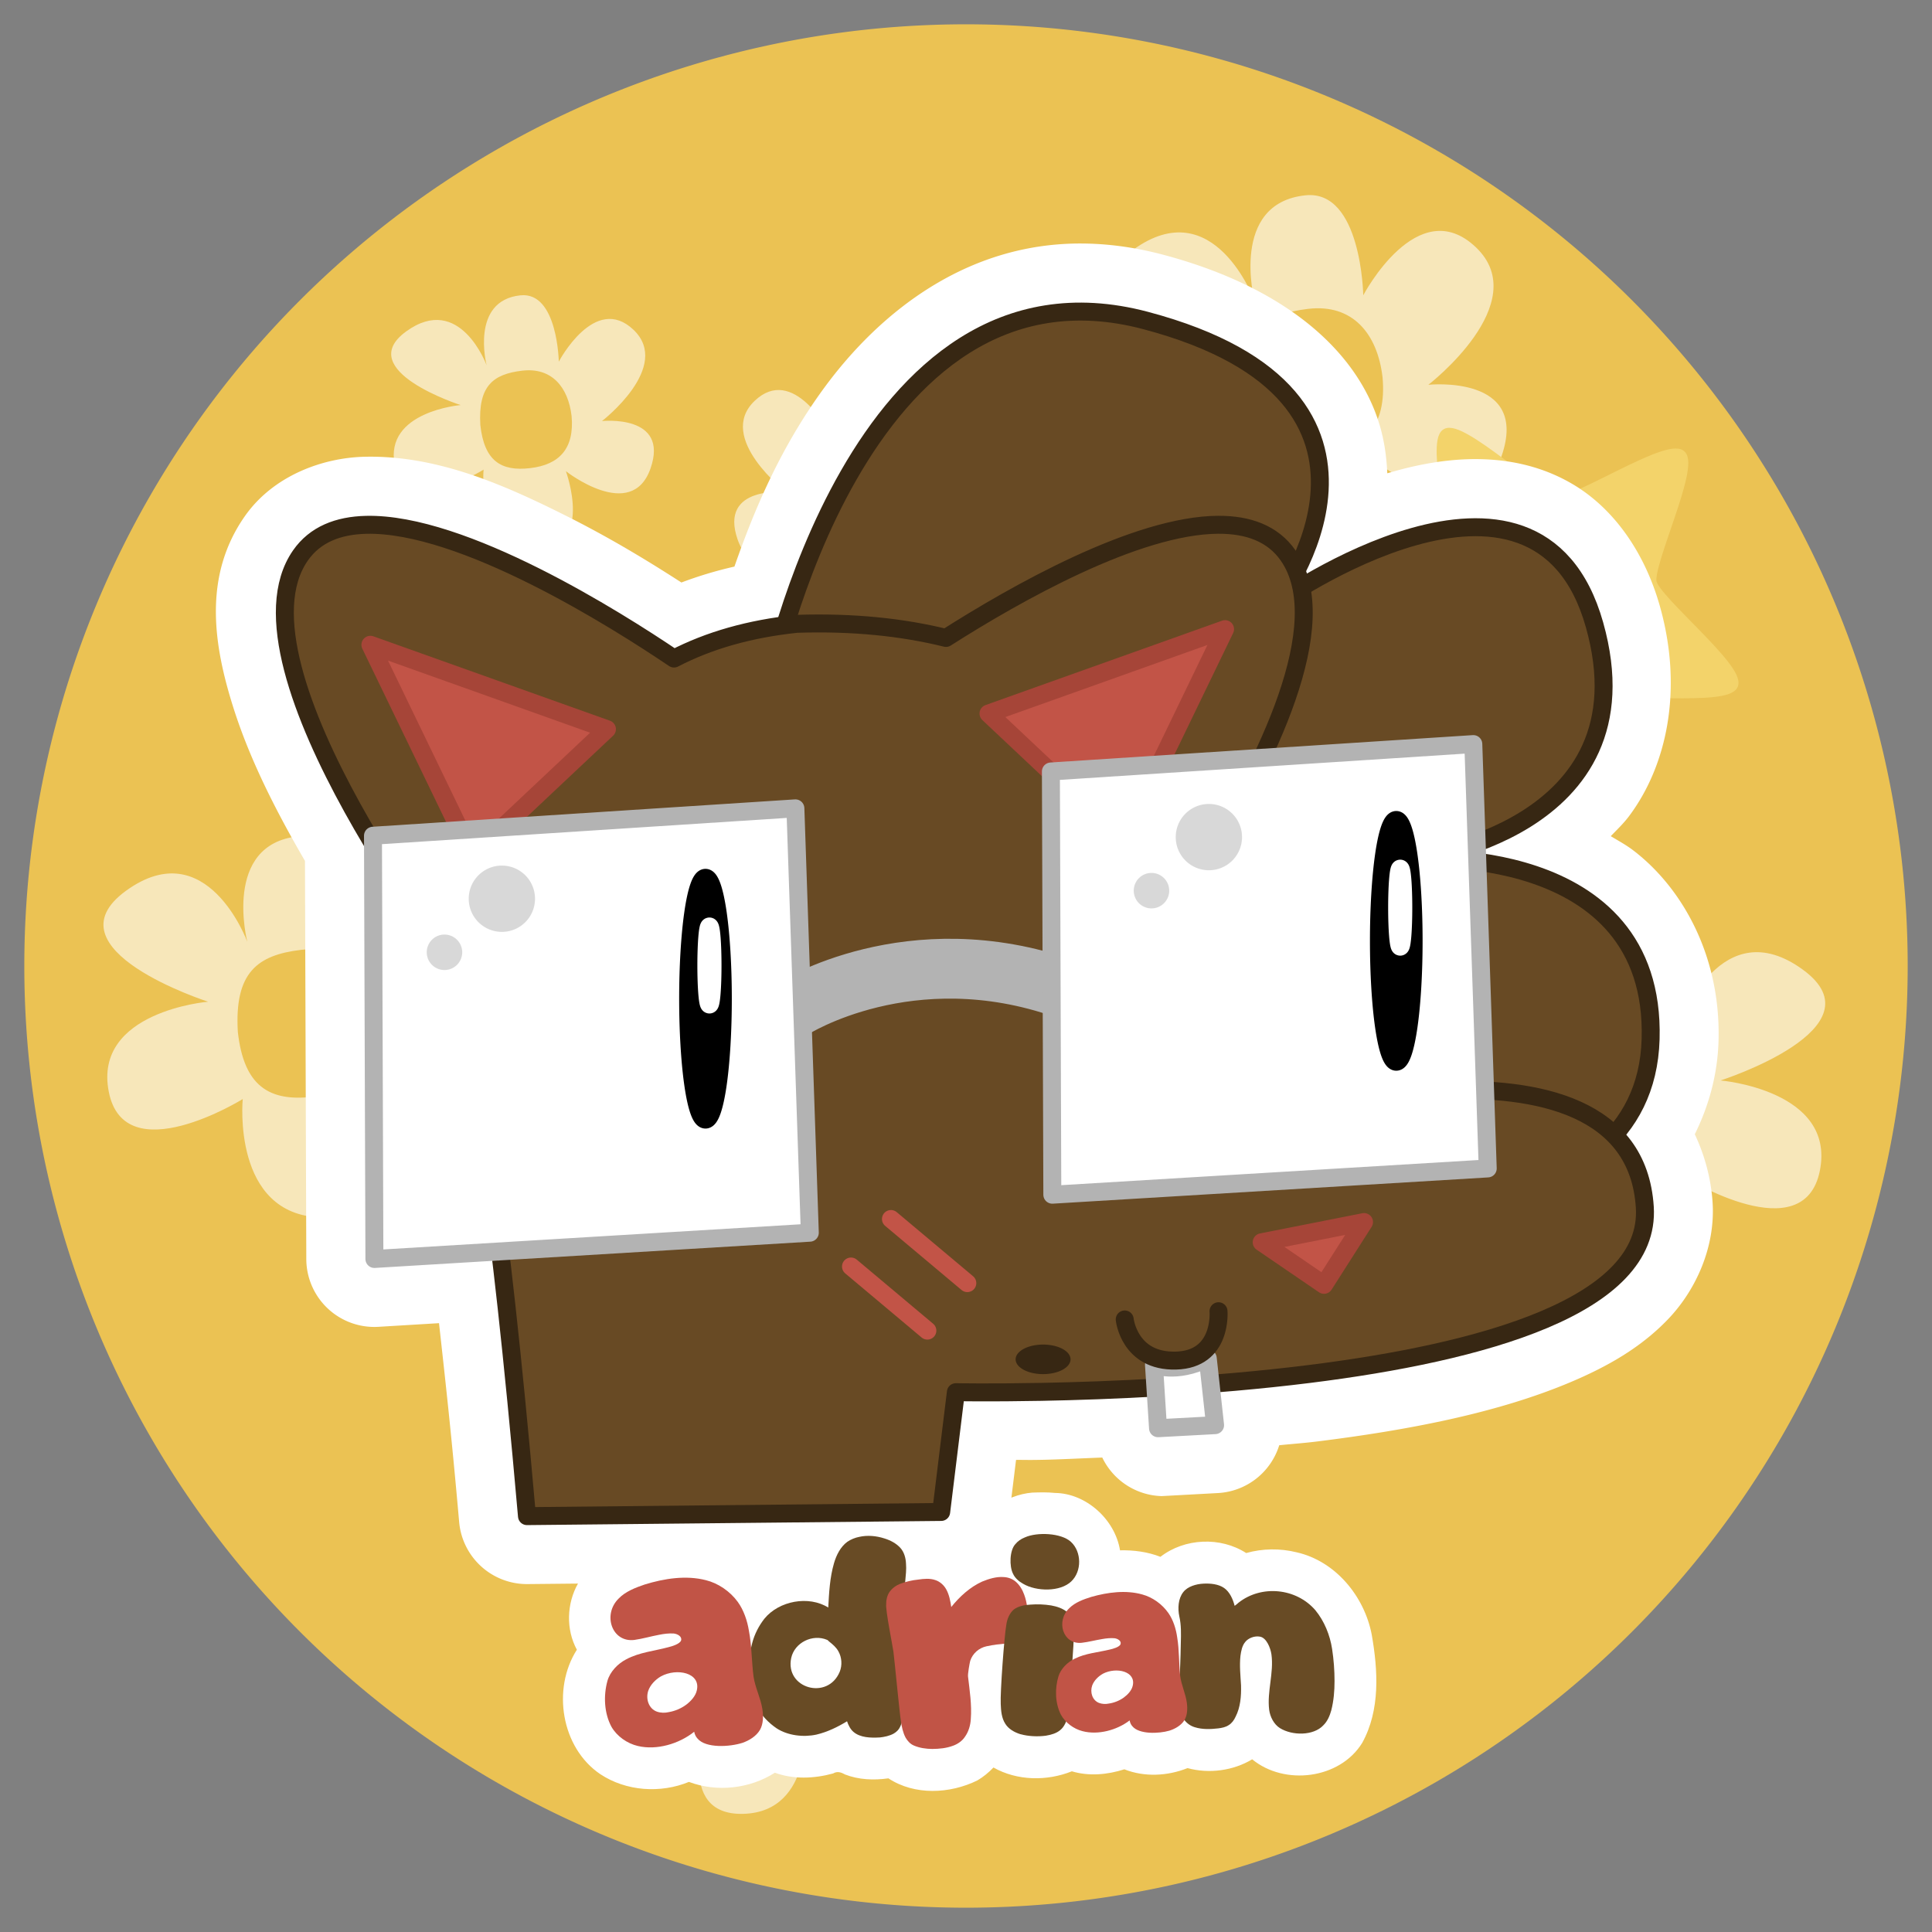 <?xml version="1.0" encoding="UTF-8" standalone="no"?>
<!-- Created with Inkscape (http://www.inkscape.org/) -->

<svg
   width="220mm"
   height="220mm"
   viewBox="0 0 220 220"
   version="1.1"
   id="svg5"
   xml:space="preserve"
   inkscape:version="1.2.2 (b0a8486541, 2022-12-01)"
   sodipodi:docname="adrian-badge.svg"
   inkscape:export-filename="adrian-badge.jpg"
   inkscape:export-xdpi="100"
   inkscape:export-ydpi="100"
   xmlns:inkscape="http://www.inkscape.org/namespaces/inkscape"
   xmlns:sodipodi="http://sodipodi.sourceforge.net/DTD/sodipodi-0.dtd"
   xmlns:xlink="http://www.w3.org/1999/xlink"
   xmlns="http://www.w3.org/2000/svg"
   xmlns:svg="http://www.w3.org/2000/svg"><rect x="0" y="0" width="220" height="220" fill="#808080" stroke="none"/><sodipodi:namedview
     id="namedview7"
     pagecolor="#ffffff"
     bordercolor="#000000"
     borderopacity="0.25"
     inkscape:showpageshadow="2"
     inkscape:pageopacity="0.0"
     inkscape:pagecheckerboard="0"
     inkscape:deskcolor="#d1d1d1"
     inkscape:document-units="mm"
     showgrid="false"
     inkscape:zoom="0.40857226"
     inkscape:cx="212.93663"
     inkscape:cy="510.31365"
     inkscape:window-width="1366"
     inkscape:window-height="720"
     inkscape:window-x="0"
     inkscape:window-y="0"
     inkscape:window-maximized="1"
     inkscape:current-layer="layer1" /><defs
     id="defs2"><linearGradient
       inkscape:collect="always"
       id="linearGradient79039"><stop
         style="stop-color:#000000;stop-opacity:1;"
         offset="0"
         id="stop79035" /><stop
         style="stop-color:#000000;stop-opacity:0;"
         offset="1"
         id="stop79037" /></linearGradient><linearGradient
       inkscape:collect="always"
       xlink:href="#linearGradient79039"
       id="linearGradient79041"
       x1="367.611"
       y1="59.957"
       x2="444.505"
       y2="59.957"
       gradientUnits="userSpaceOnUse" /></defs><g
     inkscape:label="Layer 1"
     inkscape:groupmode="layer"
     id="layer1"><path
       id="path4244"
       style="fill:#ebc253;stroke-width:1.632;stroke-linecap:round;stroke-linejoin:round"
       d="M 217.232,110 A 107.232,107.232 0 0 1 110,217.232 107.232,107.232 0 0 1 2.768,110 107.232,107.232 0 0 1 110,2.768 107.232,107.232 0 0 1 217.232,110 Z" /><path
       id="path4450"
       style="fill:#ffffff;fill-opacity:0.6;stroke:none;stroke-width:1.841;stroke-linecap:round;stroke-linejoin:round;stroke-dasharray:none;stroke-opacity:1"
       d="m 86.704,172.237 c -5.038,-0.525 -5.202,9.001 -5.202,9.001 0,0 -4.894,-9.335 -10.149,-4.314 -5.255,5.021 4.287,12.371 4.287,12.371 0,0 -9.159,-0.969 -6.589,6.424 2.57,7.393 11.486,0.38 11.486,0.38 0,0 -3.909,10.691 4.134,10.447 8.043,-0.244 7.036,-10.655 7.036,-10.655 0,0 10.637,6.588 12.059,-0.656 1.422,-7.244 -8.944,-8.109 -8.944,-8.109 0,0 14.686,-4.697 7.39,-9.99 -7.295,-5.293 -10.916,4.59 -10.916,4.59 0,0 2.269,-8.775 -4.593,-9.49 z m -0.245,10.221 c 3.962,0.466 6.004,2.068 5.691,7.379 -0.538,4.877 -2.808,6.311 -6.77,5.844 -3.962,-0.466 -6.01,-2.662 -5.613,-7.069 0.466,-3.962 2.729,-6.621 6.692,-6.155 z"
       sodipodi:nodetypes="scscscscscscsccccc" /><path
       id="path4448"
       style="fill:#ffffff;fill-opacity:0.6;stroke:none;stroke-width:2.329;stroke-linecap:round;stroke-linejoin:round;stroke-dasharray:none;stroke-opacity:1"
       d="m 185.651,104.201 c -6.372,-0.664 -6.579,11.384 -6.579,11.384 0,0 -6.19,-11.807 -12.836,-5.456 -6.646,6.351 5.423,15.647 5.423,15.647 0,0 -11.584,-1.226 -8.333,8.126 3.251,9.351 14.528,0.48 14.528,0.48 0,0 -4.944,13.522 5.228,13.214 10.172,-0.308 8.899,-13.476 8.899,-13.476 0,0 13.454,8.332 15.253,-0.83 1.799,-9.162 -11.312,-10.256 -11.312,-10.256 0,0 18.574,-5.941 9.347,-12.636 -9.227,-6.694 -13.807,5.806 -13.807,5.806 0,0 2.87,-11.099 -5.809,-12.003 z m -0.31,12.928 c 5.012,0.59 7.594,2.616 7.198,9.334 -0.681,6.169 -3.551,7.982 -8.562,7.392 -5.011,-0.59 -7.601,-3.367 -7.1,-8.94 0.589,-5.012 3.452,-8.375 8.464,-7.785 z"
       sodipodi:nodetypes="scscscscscscsccccc" /><path
       id="path4446"
       style="fill:#ffffff;fill-opacity:0.6;stroke:none;stroke-width:2.329;stroke-linecap:round;stroke-linejoin:round;stroke-dasharray:none;stroke-opacity:1"
       d="m 33.97,95.234 c 6.372,-0.664 6.579,11.384 6.579,11.384 0,0 6.19,-11.807 12.836,-5.456 6.646,6.351 -5.423,15.647 -5.423,15.647 0,0 11.584,-1.226 8.333,8.126 -3.251,9.351 -14.528,0.48 -14.528,0.48 0,0 4.944,13.522 -5.228,13.214 -10.172,-0.308 -8.899,-13.476 -8.899,-13.476 0,0 -13.454,8.332 -15.253,-0.83 -1.799,-9.162 11.312,-10.256 11.312,-10.256 0,0 -18.574,-5.941 -9.347,-12.636 9.227,-6.694 13.807,5.806 13.807,5.806 0,0 -2.87,-11.099 5.809,-12.003 z m 0.31,12.928 c -5.012,0.59 -7.594,2.616 -7.198,9.334 0.681,6.169 3.551,7.982 8.562,7.392 5.011,-0.59 7.601,-3.367 7.1,-8.94 -0.589,-5.012 -3.452,-8.375 -8.464,-7.785 z"
       sodipodi:nodetypes="scscscscscscsccccc" /><path
       id="path4444"
       style="fill:#ffffff;fill-opacity:0.6;stroke:none;stroke-width:2.329;stroke-linecap:round;stroke-linejoin:round;stroke-dasharray:none;stroke-opacity:1"
       d="m 148.658,22.241 c 6.372,-0.664 6.579,11.384 6.579,11.384 0,0 6.19,-11.807 12.836,-5.456 6.646,6.351 -5.423,15.647 -5.423,15.647 0,0 11.584,-1.226 8.333,8.126 -3.251,9.351 -14.528,0.48 -14.528,0.48 0,0 4.944,13.522 -5.228,13.214 -10.172,-0.308 -8.899,-13.476 -8.899,-13.476 0,0 -13.454,8.332 -15.253,-0.83 -1.799,-9.162 11.312,-10.256 11.312,-10.256 0,0 -18.574,-5.941 -9.347,-12.636 9.227,-6.694 13.807,5.806 13.807,5.806 0,0 -2.87,-11.099 5.809,-12.003 z m 0.31,12.928 c -5.012,0.59 -7.594,2.616 -7.198,9.334 0.681,6.169 3.551,7.982 8.562,7.392 5.011,-0.59 7.601,-3.367 7.1,-8.94 -0.589,-5.012 -3.452,-8.375 -8.464,-7.785 z"
       sodipodi:nodetypes="scscscscscscsccccc" /><path
       id="path4381"
       style="fill:#ffffff;fill-opacity:0.6;stroke:none;stroke-width:1.545;stroke-linecap:round;stroke-linejoin:round;stroke-dasharray:none;stroke-opacity:1"
       d="m 98.805,41.723 c -4.228,-0.441 -4.365,7.553 -4.365,7.553 0,0 -4.107,-7.834 -8.517,-3.62 -4.41,4.214 3.598,10.382 3.598,10.382 0,0 -7.686,-0.813 -5.529,5.391 2.157,6.205 9.639,0.319 9.639,0.319 0,0 -3.28,8.972 3.469,8.767 6.749,-0.204 5.904,-8.942 5.904,-8.942 0,0 8.927,5.528 10.12,-0.55 1.194,-6.079 -7.506,-6.805 -7.506,-6.805 0,0 12.324,-3.942 6.202,-8.384 -6.122,-4.442 -9.161,3.852 -9.161,3.852 0,0 1.904,-7.364 -3.854,-7.964 z m -0.206,8.578 c 3.325,0.391 5.038,1.736 4.776,6.193 -0.452,4.093 -2.356,5.296 -5.681,4.905 -3.325,-0.391 -5.044,-2.234 -4.711,-5.932 0.391,-3.325 2.29,-5.557 5.616,-5.165 z"
       sodipodi:nodetypes="scscscscscscsccccc" /><path
       id="path4452"
       style="fill:#ffffff;fill-opacity:0.6;stroke:none;stroke-width:1.545;stroke-linecap:round;stroke-linejoin:round;stroke-dasharray:none;stroke-opacity:1"
       d="m 59.266,33.63 c 4.228,-0.441 4.365,7.553 4.365,7.553 0,0 4.107,-7.834 8.517,-3.62 4.41,4.214 -3.598,10.382 -3.598,10.382 0,0 7.686,-0.813 5.529,5.391 -2.157,6.205 -9.639,0.319 -9.639,0.319 0,0 3.28,8.972 -3.469,8.767 -6.749,-0.204 -5.904,-8.942 -5.904,-8.942 0,0 -8.927,5.528 -10.12,-0.55 -1.194,-6.079 7.506,-6.805 7.506,-6.805 0,0 -12.324,-3.942 -6.202,-8.384 6.122,-4.442 9.161,3.852 9.161,3.852 0,0 -1.904,-7.364 3.854,-7.964 z m 0.206,8.578 c -3.325,0.391 -5.038,1.736 -4.776,6.193 0.452,4.093 2.356,5.296 5.681,4.905 3.325,-0.391 5.044,-2.234 4.711,-5.932 -0.391,-3.325 -2.29,-5.557 -5.616,-5.165 z"
       sodipodi:nodetypes="scscscscscscsccccc" /><path
       id="path3724"
       style="fill:#f3d36a;stroke:#f3d36a;stroke-linecap:round;stroke-linejoin:round"
       inkscape:transform-center-x="0.62589457"
       inkscape:transform-center-y="1.5208401"
       transform="translate(9.751,-6.866)"
       d="m 187.666,84.883 c -0.824,1.921 -13.075,0.275 -14.87,1.345 -1.796,1.07 -6.182,12.626 -8.264,12.436 -2.082,-0.19 -4.302,-12.35 -5.874,-13.727 -1.572,-1.377 -13.918,-1.978 -14.381,-4.016 -0.462,-2.039 10.416,-7.908 11.24,-9.829 0.824,-1.921 -2.42,-13.848 -0.624,-14.918 1.796,-1.07 10.739,7.462 12.821,7.652 2.082,0.19 12.423,-6.581 13.995,-5.204 1.572,1.377 -3.779,12.52 -3.316,14.558 0.462,2.039 10.098,9.781 9.274,11.702 z" /><path
       id="path2462"
       style="font-weight:bold;font-size:11.135px;line-height:0.8;font-family:'Cute Dino';-inkscape-font-specification:'Cute Dino Bold';fill:#ffffff;fill-opacity:1;stroke-width:3.416;stroke-linecap:round;stroke-linejoin:round"
       d="m 117.563,169.963 c -3.13,0.257 -6.118,2.445 -6.994,5.512 -0.44,0.12 -0.851,0.478 -1.271,0.547 -0.592,-0.407 -1.381,-0.55 -1.957,-0.875 -1.656,-3.834 -6.319,-5.679 -10.273,-4.827 -3.082,0.61 -5.743,3.001 -6.561,6.054 -0.216,0.387 -0.143,1.081 -0.48,1.291 -1.055,0.138 -2.101,0.484 -3.057,0.891 -3.031,-3.197 -7.815,-4.3 -12.046,-3.36 -3.492,0.534 -7.18,2.005 -9.111,5.13 -1.288,2.277 -1.381,5.221 -0.124,7.531 -2.852,4.463 -1.789,11.167 2.68,14.178 2.941,1.941 6.843,2.203 10.081,0.873 3.182,1.198 6.931,0.784 9.787,-1.047 2.103,0.778 4.483,0.675 6.629,0.086 0.473,-0.278 0.894,-0.145 1.34,0.108 1.569,0.615 3.305,0.682 4.958,0.447 2.984,1.966 6.995,1.774 10.119,0.244 0.683,-0.398 1.299,-0.904 1.844,-1.477 2.696,1.524 6.081,1.572 8.926,0.432 1.951,0.587 4.06,0.387 5.979,-0.227 2.295,0.908 4.922,0.771 7.195,-0.137 2.455,0.668 5.21,0.299 7.361,-1.002 3.682,3.029 9.976,2.266 12.527,-1.867 2.073,-3.754 1.802,-8.25 1.086,-12.333 -0.835,-4.358 -4.115,-8.361 -8.538,-9.369 -1.884,-0.468 -3.89,-0.445 -5.759,0.081 -2.923,-1.886 -7.015,-1.703 -9.762,0.43 -1.46,-0.568 -3.041,-0.776 -4.602,-0.74 -0.573,-3.529 -3.875,-6.495 -7.406,-6.533 -0.854,-0.09 -1.716,-0.072 -2.572,-0.039 z"
       sodipodi:nodetypes="cccccccccccccccccccccccccccccccc" /><path
       d="m 150.678,196.474 c 0.48,-0.455 0.747,-1.103 0.919,-1.722 0.278,-1.084 0.371,-2.236 0.369,-3.327 0.001,-1.216 -0.091,-2.435 -0.277,-3.656 -0.239,-1.566 -0.883,-3.173 -1.91,-4.417 -2.179,-2.522 -6.13,-2.907 -8.741,-0.855 -0.064,0.061 -0.383,0.333 -0.446,0.362 -0.198,-0.754 -0.551,-1.574 -1.194,-2.028 -0.643,-0.454 -1.576,-0.541 -2.357,-0.499 -0.843,0.04 -1.818,0.326 -2.302,0.968 -0.581,0.733 -0.642,1.854 -0.447,2.764 0.224,0.973 0.197,2.001 0.169,3.03 0.008,0.873 -0.219,5.92 -0.18,6.794 0.044,0.687 0.181,1.408 0.572,1.949 0.301,0.413 0.73,0.705 1.194,0.843 0.866,0.272 1.803,0.235 2.679,0.133 0.407,-0.052 0.846,-0.134 1.195,-0.374 0.349,-0.209 0.608,-0.577 0.774,-0.946 0.559,-1.077 0.655,-2.353 0.625,-3.57 -0.064,-1.124 -0.19,-2.251 -0.067,-3.37 0.077,-0.559 0.186,-1.149 0.541,-1.576 0.355,-0.458 1.08,-0.72 1.669,-0.611 0.746,0.113 1.214,1.28 1.319,2.031 0.288,2.097 -0.517,4.228 -0.26,6.293 0.103,0.814 0.548,1.668 1.223,2.091 1.411,0.879 3.813,0.881 4.936,-0.306 z"
       id="path674"
       style="font-weight:bold;font-size:11.135px;line-height:0.8;font-family:'Cute Dino';-inkscape-font-specification:'Cute Dino Bold';fill:#684b25;fill-opacity:1;stroke-width:2.946;stroke-linecap:round;stroke-linejoin:round" /><path
       id="path511"
       style="fill:#ffffff;stroke-width:2.045;stroke-linecap:round;stroke-linejoin:round"
       d="m 123.184,27.729 c -13.123,-0.069 -23.025,7.84 -29.324,16.424 -5.105,6.956 -8.089,14.226 -10.229,20.365 -2.093,0.474 -4.102,1.082 -6.037,1.812 -3.545,-2.286 -7.951,-5.003 -13.252,-7.654 -7.052,-3.527 -14.648,-6.857 -22.836,-6.664 -4.731,0.111 -10.388,2.121 -13.652,6.805 -4.812,6.905 -3.475,14.798 -1.301,21.697 1.942,6.162 5.034,12.116 8.174,17.518 l 0.152,45.346 a 7.75,7.75 0 0 0 8.217,7.709 l 6.895,-0.416 c 0.705,6.352 1.417,12.66 2.293,22.641 a 7.75,7.75 0 0 0 7.797,7.07 l 47.164,-0.477 a 7.75,7.75 0 0 0 7.613,-6.805 l 0.84,-6.859 c 1.39,-0.007 1.192,0.025 3.008,-0.01 1.915,-0.036 4.516,-0.173 6.812,-0.258 a 7.75,7.75 0 0 0 6.758,4.391 l 6.496,-0.352 a 7.75,7.75 0 0 0 6.896,-5.439 c 1.457,-0.152 2.865,-0.248 4.338,-0.432 10.189,-1.271 20.391,-3.191 28.809,-6.742 4.209,-1.776 8.053,-3.946 11.176,-7.229 3.122,-3.282 5.349,-8.166 5.025,-13.223 -0.177,-2.771 -0.909,-5.408 -2.027,-7.789 1.56,-3.148 2.593,-6.726 2.703,-10.633 0.27,-9.582 -4.06,-17.366 -9.695,-21.68 -0.841,-0.644 -1.713,-1.106 -2.576,-1.629 0.704,-0.738 1.434,-1.417 2.08,-2.277 4.298,-5.73 6.195,-14.396 3.516,-23.902 -1.74,-6.174 -5.282,-11.162 -9.945,-13.912 -4.663,-2.75 -9.784,-3.16 -14.25,-2.666 -2.407,0.266 -4.683,0.792 -6.846,1.434 -0.087,-1.773 -0.309,-3.6 -0.879,-5.506 -2.516,-8.41 -10.73,-15.688 -24.662,-19.385 -3.162,-0.839 -6.259,-1.258 -9.25,-1.273 z" /><g
       id="g509"
       transform="matrix(1.418,0,0,1.418,-32.769,-36.842)"><path
         style="fill:#684a24;fill-opacity:1;stroke:#372713;stroke-width:1.442;stroke-linecap:round;stroke-linejoin:round;stroke-dasharray:none;stroke-opacity:1"
         d="m 84.855,81.155 c 0,0 7.027,-35.598 30.255,-29.435 23.228,6.163 10.522,22.691 10.522,22.691 0,0 20.86,-14.804 25.523,1.744 4.663,16.548 -14.519,18.806 -14.519,18.806 0,0 19.473,-1.458 19.025,14.46 -0.448,15.918 -25.034,13.751 -25.034,13.751 z"
         id="path3873" /><path
         id="path2812"
         style="fill:#684a24;fill-opacity:1;stroke:#372713;stroke-width:1.442;stroke-linecap:round;stroke-linejoin:round;stroke-dasharray:none;stroke-opacity:1"
         d="m 120.95,68.124 c 2.386,-0.011 4.367,0.693 5.601,2.464 3.807,5.463 -1.803,16.725 -6.811,24.746 4.232,10.293 3.378,20.864 3.378,20.864 0,0 31.049,-9.314 32.076,6.719 0.51,7.957 -13.113,11.677 -26.967,13.405 -7.977,0.995 -16.027,1.33 -21.502,1.433 -4.176,0.079 -6.855,0.025 -6.855,0.025 l -1.18,9.619 -33.263,0.335 c -4.783,-54.482 -6.277,-24.932 -1.466,-48.066 l -3.669,4.714 c 0,0 -19.332,-24.787 -13.055,-33.795 1.177,-1.689 3.033,-2.406 5.273,-2.459 7.764,-0.183 20.081,7.6 24.724,10.737 2.803,-1.455 6.067,-2.389 9.858,-2.787 4.541,-0.149 8.507,0.275 11.982,1.133 5.587,-3.557 15.279,-9.057 21.875,-9.088 z"
         sodipodi:nodetypes="ssccsscccccccscccs" /><path
         style="fill:none;fill-opacity:1;stroke:#b3b3b3;stroke-width:4.806;stroke-linecap:round;stroke-linejoin:round;stroke-dasharray:none;stroke-opacity:1"
         d="m 86.795,106.971 c 0,0 9.365,-5.973 21.806,-1.595"
         id="path2400" /><path
         style="fill:#c25447;fill-opacity:1;stroke:#a64538;stroke-width:1.442;stroke-linecap:round;stroke-linejoin:round;stroke-dasharray:none;stroke-opacity:1"
         d="m 52.854,77.76 8.192,16.948 10.803,-10.17 z"
         id="path3031" /><path
         style="fill:#ffffff;fill-opacity:1;stroke:#b3b3b3;stroke-width:1.442;stroke-linecap:round;stroke-linejoin:round;stroke-dasharray:none;stroke-opacity:1"
         d="m 53.061,93.095 0.115,33.988 34.965,-2.109 -1.158,-34.078 z"
         id="path2277" /><path
         style="fill:#c25447;fill-opacity:1;stroke:#a64538;stroke-width:1.442;stroke-linecap:round;stroke-linejoin:round;stroke-dasharray:none;stroke-opacity:1"
         d="M 121.487,76.504 113.294,93.452 102.491,83.282 Z"
         id="path3309" /><path
         style="fill:#ffffff;fill-opacity:1;stroke:#b3b3b3;stroke-width:1.442;stroke-linecap:round;stroke-linejoin:round;stroke-dasharray:none;stroke-opacity:1"
         d="m 107.501,87.934 0.115,33.988 34.965,-2.109 -1.158,-34.078 z"
         id="path2279" /><path
         id="path2333"
         style="stroke:#000000;stroke-width:1.442;stroke-linecap:round;stroke-linejoin:round"
         transform="scale(-1,1)"
         d="m -133.843,101.537 a 1.393,9.707 0 0 1 -1.393,9.707 1.393,9.707 0 0 1 -1.393,-9.707 1.393,9.707 0 0 1 1.393,-9.707 1.393,9.707 0 0 1 1.393,9.707 z" /><path
         style="fill:#c25447;fill-opacity:1;stroke:#a64538;stroke-width:1.442;stroke-linecap:round;stroke-linejoin:round;stroke-dasharray:none;stroke-opacity:1"
         d="m 124.429,125.741 5.004,3.418 3.214,-5.041 z"
         id="path3374" /><path
         id="path3727"
         style="fill:#ffffff;stroke:#ffffff;stroke-width:1.442;stroke-linecap:round;stroke-linejoin:round"
         transform="scale(-1,1)"
         d="m -135.305,98.87 a 0.248,3.133 0 0 1 -0.248,3.133 0.248,3.133 0 0 1 -0.248,-3.133 0.248,3.133 0 0 1 0.248,-3.133 0.248,3.133 0 0 1 0.248,3.133 z" /><path
         id="ellipse3731"
         style="stroke:#000000;stroke-width:1.442;stroke-linecap:round;stroke-linejoin:round"
         transform="scale(-1,1)"
         d="m -78.37,106.182 a 1.393,9.707 0 0 1 -1.393,9.707 1.393,9.707 0 0 1 -1.393,-9.707 1.393,9.707 0 0 1 1.393,-9.707 1.393,9.707 0 0 1 1.393,9.707 z" /><path
         id="ellipse3733"
         style="fill:#ffffff;stroke:#ffffff;stroke-width:1.442;stroke-linecap:round;stroke-linejoin:round"
         transform="scale(-1,1)"
         d="m -79.832,103.515 a 0.248,3.133 0 0 1 -0.248,3.133 0.248,3.133 0 0 1 -0.248,-3.133 0.248,3.133 0 0 1 0.248,-3.133 0.248,3.133 0 0 1 0.248,3.133 z" /><path
         id="circle5039"
         style="fill:#b3b3b3;fill-opacity:0.5;stroke-width:1.233;stroke-linecap:round;stroke-linejoin:round"
         d="m 122.85,93.205 a 2.662,2.662 0 0 1 -2.662,2.662 2.662,2.662 0 0 1 -2.662,-2.662 2.662,2.662 0 0 1 2.662,-2.662 2.662,2.662 0 0 1 2.662,2.662 z" /><path
         id="circle5041"
         style="fill:#b3b3b3;fill-opacity:0.5;stroke-width:1.233;stroke-linecap:round;stroke-linejoin:round"
         d="m 117.002,97.506 a 1.424,1.424 0 0 1 -1.424,1.424 1.424,1.424 0 0 1 -1.424,-1.424 1.424,1.424 0 0 1 1.424,-1.424 1.424,1.424 0 0 1 1.424,1.424 z" /><path
         id="circle5043"
         style="fill:#b3b3b3;fill-opacity:0.5;stroke-width:1.233;stroke-linecap:round;stroke-linejoin:round"
         d="m 66.074,98.154 a 2.662,2.662 0 0 1 -2.662,2.662 2.662,2.662 0 0 1 -2.662,-2.662 2.662,2.662 0 0 1 2.662,-2.662 2.662,2.662 0 0 1 2.662,2.662 z" /><path
         id="circle5045"
         style="fill:#b3b3b3;fill-opacity:0.5;stroke-width:1.233;stroke-linecap:round;stroke-linejoin:round"
         d="m 60.227,102.455 a 1.424,1.424 0 0 1 -1.424,1.424 1.424,1.424 0 0 1 -1.424,-1.424 1.424,1.424 0 0 1 1.424,-1.424 1.424,1.424 0 0 1 1.424,1.424 z" /><path
         style="fill:#ffffff;fill-opacity:1;stroke:#b3b3b3;stroke-width:1.442;stroke-linecap:round;stroke-linejoin:round;stroke-opacity:1"
         d="m 120.098,135.065 0.588,5.363 -4.582,0.247 -0.326,-5.103 c 0,0 1.718,0.784 4.32,-0.507 z"
         id="path2848" /><path
         style="fill:none;stroke:#372713;stroke-width:1.442;stroke-linecap:round;stroke-linejoin:round"
         d="m 120.961,131.279 c 0,0 0.334,3.866 -3.422,3.964 -3.756,0.098 -4.11,-3.304 -4.11,-3.304"
         id="path2846"
         sodipodi:nodetypes="csc" /><path
         style="fill:#ffffff;fill-opacity:1;stroke:#c25447;stroke-width:1.442;stroke-linecap:round;stroke-linejoin:round;stroke-opacity:1"
         d="m 100.789,129.022 -6.133,-5.148"
         id="path3258" /><path
         style="fill:#ffffff;fill-opacity:1;stroke:#c25447;stroke-width:1.442;stroke-linecap:round;stroke-linejoin:round;stroke-opacity:1"
         d="M 97.581,132.836 91.448,127.688"
         id="path3260" /><path
         id="path3730"
         style="fill:#372713;stroke-width:1.442;stroke-linecap:round;stroke-linejoin:round"
         transform="scale(-1,1)"
         d="m -104.669,135.143 a 2.205,1.187 0 0 1 -2.205,1.187 2.205,1.187 0 0 1 -2.205,-1.187 2.205,1.187 0 0 1 2.205,-1.187 2.205,1.187 0 0 1 2.205,1.187 z" /></g><path
       d="m 100.168,197.849 c 0.535,-0.059 1.129,-0.178 1.604,-0.446 0.297,-0.178 0.564,-0.416 0.713,-0.743 0.267,-0.505 0.267,-1.158 0.208,-1.753 -0.089,-0.891 -0.238,-1.753 -0.327,-2.644 -0.149,-1.218 -0.208,-2.465 -0.178,-3.713 0,-0.119 0,-0.772 0,-0.891 -0.089,-1.099 0.743,-6.476 0.891,-7.575 0.059,-0.683 0.149,-1.366 0.089,-2.05 -0.03,-0.624 -0.208,-1.277 -0.624,-1.753 -0.475,-0.535 -1.158,-0.891 -1.842,-1.099 -0.921,-0.297 -1.931,-0.386 -2.852,-0.178 -0.475,0.089 -0.98,0.297 -1.366,0.564 -0.772,0.564 -1.248,1.515 -1.515,2.436 -0.475,1.634 -0.564,3.357 -0.654,5.05 -2.228,-1.396 -5.614,-0.772 -7.278,1.277 -0.624,0.802 -1.099,1.723 -1.366,2.703 -0.327,1.218 -0.446,2.525 -0.356,3.802 0.059,1.188 0.297,2.436 0.861,3.475 0.505,1.01 1.337,1.871 2.258,2.495 1.277,0.832 3.06,1.04 4.545,0.713 1.248,-0.297 2.406,-0.861 3.475,-1.515 0.149,0.446 0.386,0.921 0.743,1.218 0.772,0.653 1.96,0.683 2.97,0.624 z m -10.07,-9.06 c 0.386,-1.753 2.436,-2.763 4.099,-2.05 0.03,0 0.178,0.149 0.208,0.178 0.416,0.327 0.832,0.683 1.069,1.129 0.386,0.683 0.446,1.574 0.149,2.317 -1.366,3.297 -6.268,1.901 -5.525,-1.574 z"
       id="path666"
       style="font-weight:bold;font-size:11.135px;line-height:0.8;font-family:'Cute Dino';-inkscape-font-specification:'Cute Dino Bold';fill:#684b25;fill-opacity:1;stroke-width:2.807;stroke-linecap:round;stroke-linejoin:round" /><path
       d="m 84.532,198.465 c 0.779,-0.269 1.58,-0.757 2.004,-1.474 0.39,-0.678 0.402,-1.585 0.277,-2.374 -0.192,-1.256 -0.812,-2.41 -1.006,-3.702 -0.223,-1.725 -0.196,-3.502 -0.527,-5.219 -0.185,-1.147 -0.591,-2.352 -1.269,-3.286 -0.877,-1.21 -2.243,-2.134 -3.643,-2.476 -2.249,-0.576 -4.724,-0.194 -6.961,0.498 -1.063,0.36 -2.194,0.798 -2.973,1.61 -1.836,1.825 -0.755,5.014 1.797,4.7 0.969,-0.137 1.893,-0.415 2.824,-0.586 0.536,-0.108 1.111,-0.182 1.657,-0.146 0.438,0.043 0.964,0.335 0.849,0.777 -0.118,0.406 -1.042,0.685 -1.47,0.786 -1.602,0.432 -3.295,0.581 -4.765,1.367 -0.981,0.5 -1.862,1.428 -2.156,2.462 -0.467,1.698 -0.372,3.685 0.455,5.224 0.615,1.083 1.794,1.91 3.008,2.192 2.136,0.511 4.695,-0.239 6.415,-1.621 0.055,0.286 0.182,0.568 0.377,0.772 0.945,1.133 3.687,0.951 5.106,0.495 z m -9.73,-3.558 c -0.928,-0.337 -1.291,-1.436 -0.99,-2.362 0.243,-0.705 0.821,-1.286 1.449,-1.654 1.819,-0.99 4.539,-0.41 4.091,1.577 -0.137,0.661 -0.679,1.241 -1.196,1.637 -0.587,0.438 -1.292,0.738 -2.009,0.858 -0.428,0.101 -0.9,0.096 -1.344,-0.056 z"
       id="path664"
       style="font-weight:bold;font-size:11.135px;line-height:0.8;font-family:'Cute Dino';-inkscape-font-specification:'Cute Dino Bold';fill:#c15446;fill-opacity:1;stroke-width:3.416;stroke-linecap:round;stroke-linejoin:round" /><path
       d="m 108.514,198.794 c 0.544,-0.192 1.072,-0.558 1.378,-1.044 0.403,-0.565 0.616,-1.288 0.655,-1.995 0.127,-1.629 -0.132,-3.256 -0.318,-4.856 -0.03,-0.314 0.175,-1.493 0.253,-1.781 0.273,-0.834 0.986,-1.464 1.847,-1.651 0.791,-0.18 1.593,-0.256 2.394,-0.332 0.557,-0.053 1.136,-0.248 1.522,-0.636 0.546,-0.544 0.784,-1.375 0.781,-2.148 0.016,-0.951 -0.073,-1.891 -0.403,-2.774 -0.192,-0.544 -0.527,-1.11 -0.984,-1.489 -0.381,-0.315 -0.854,-0.482 -1.348,-0.505 -0.814,-0.064 -1.669,0.193 -2.447,0.512 -1.382,0.623 -2.579,1.72 -3.522,2.899 -0.101,-0.693 -0.239,-1.418 -0.578,-2.019 -0.255,-0.468 -0.716,-0.881 -1.223,-1.044 -0.619,-0.223 -1.315,-0.157 -1.974,-0.059 -0.697,0.066 -1.384,0.236 -2.029,0.473 -0.475,0.185 -0.936,0.51 -1.245,0.961 -0.246,0.375 -0.374,0.879 -0.363,1.37 -0.067,0.78 0.72,4.642 0.827,5.405 0.127,0.972 0.693,6.964 0.855,7.933 0.094,0.624 0.226,1.279 0.526,1.848 0.21,0.367 0.525,0.724 0.928,0.896 0.66,0.289 1.408,0.394 2.111,0.398 0.808,-0.006 1.609,-0.082 2.356,-0.363 z"
       id="path668"
       style="font-weight:bold;font-size:11.135px;line-height:0.8;font-family:'Cute Dino';-inkscape-font-specification:'Cute Dino Bold';fill:#c15446;fill-opacity:1;stroke-width:3.306;stroke-linecap:round;stroke-linejoin:round" /><path
       d="m 121.991,180.073 c 1.215,-1.152 1.181,-3.368 -0.036,-4.494 -1.097,-1.028 -3.862,-1.139 -5.241,-0.517 -0.437,0.167 -0.817,0.429 -1.108,0.787 -0.644,0.713 -0.684,2.496 -0.257,3.344 0.226,0.501 0.672,0.888 1.154,1.154 1.503,0.891 4.24,0.939 5.488,-0.273 z m -2.917,17.577 c 0.589,-0.1 1.21,-0.259 1.656,-0.642 0.477,-0.381 0.75,-1.047 0.866,-1.658 0.424,-2.137 0.357,-4.324 0.535,-6.471 0.069,-0.951 0.137,-1.902 0.145,-2.856 0.033,-0.829 -0.109,-1.881 -0.734,-2.429 -0.505,-0.451 -1.204,-0.663 -1.846,-0.781 -0.764,-0.123 -1.563,-0.155 -2.366,-0.094 -0.648,0.036 -1.36,0.161 -1.9,0.57 -0.478,0.412 -0.751,1.078 -0.838,1.72 -0.237,1.314 -0.707,7.695 -0.637,9.021 0.031,0.77 0.09,1.604 0.525,2.267 0.376,0.6 1.038,0.965 1.707,1.176 0.944,0.253 1.958,0.294 2.885,0.177 z"
       id="path670"
       style="font-weight:bold;font-size:11.135px;line-height:0.8;font-family:'Cute Dino';-inkscape-font-specification:'Cute Dino Bold';fill:#684b25;fill-opacity:1;stroke-width:2.905;stroke-linecap:round;stroke-linejoin:round" /><path
       d="m 133.174,197.069 c 0.654,-0.208 1.33,-0.599 1.697,-1.187 0.338,-0.557 0.366,-1.311 0.278,-1.97 -0.135,-1.049 -0.628,-2.022 -0.764,-3.101 -0.152,-1.44 -0.094,-2.918 -0.335,-4.354 -0.131,-0.959 -0.445,-1.97 -0.991,-2.76 -0.706,-1.025 -1.824,-1.821 -2.983,-2.133 -1.86,-0.524 -3.927,-0.256 -5.803,0.276 -0.892,0.279 -1.842,0.62 -2.507,1.281 -1.564,1.482 -0.728,4.158 1.402,3.948 0.809,-0.095 1.584,-0.308 2.362,-0.431 0.449,-0.079 0.928,-0.13 1.382,-0.089 0.363,0.045 0.796,0.298 0.691,0.664 -0.106,0.336 -0.881,0.549 -1.239,0.625 -1.342,0.328 -2.754,0.418 -3.993,1.043 -0.827,0.397 -1.578,1.151 -1.843,2.006 -0.423,1.404 -0.383,3.059 0.275,4.357 0.491,0.913 1.455,1.626 2.46,1.884 1.767,0.468 3.912,-0.105 5.371,-1.222 0.04,0.239 0.141,0.476 0.299,0.65 0.764,0.962 3.049,0.865 4.24,0.513 z m -8.027,-3.155 c -0.766,-0.299 -1.046,-1.221 -0.777,-1.986 0.217,-0.582 0.709,-1.054 1.238,-1.348 1.533,-0.788 3.786,-0.251 3.373,1.394 -0.128,0.548 -0.59,1.019 -1.028,1.339 -0.497,0.352 -1.09,0.588 -1.689,0.674 -0.358,0.075 -0.751,0.062 -1.118,-0.073 z"
       id="path672"
       style="font-weight:bold;font-size:11.135px;line-height:0.8;font-family:'Cute Dino';-inkscape-font-specification:'Cute Dino Bold';fill:#c15446;fill-opacity:1;stroke-width:2.844;stroke-linecap:round;stroke-linejoin:round" /></g></svg>
